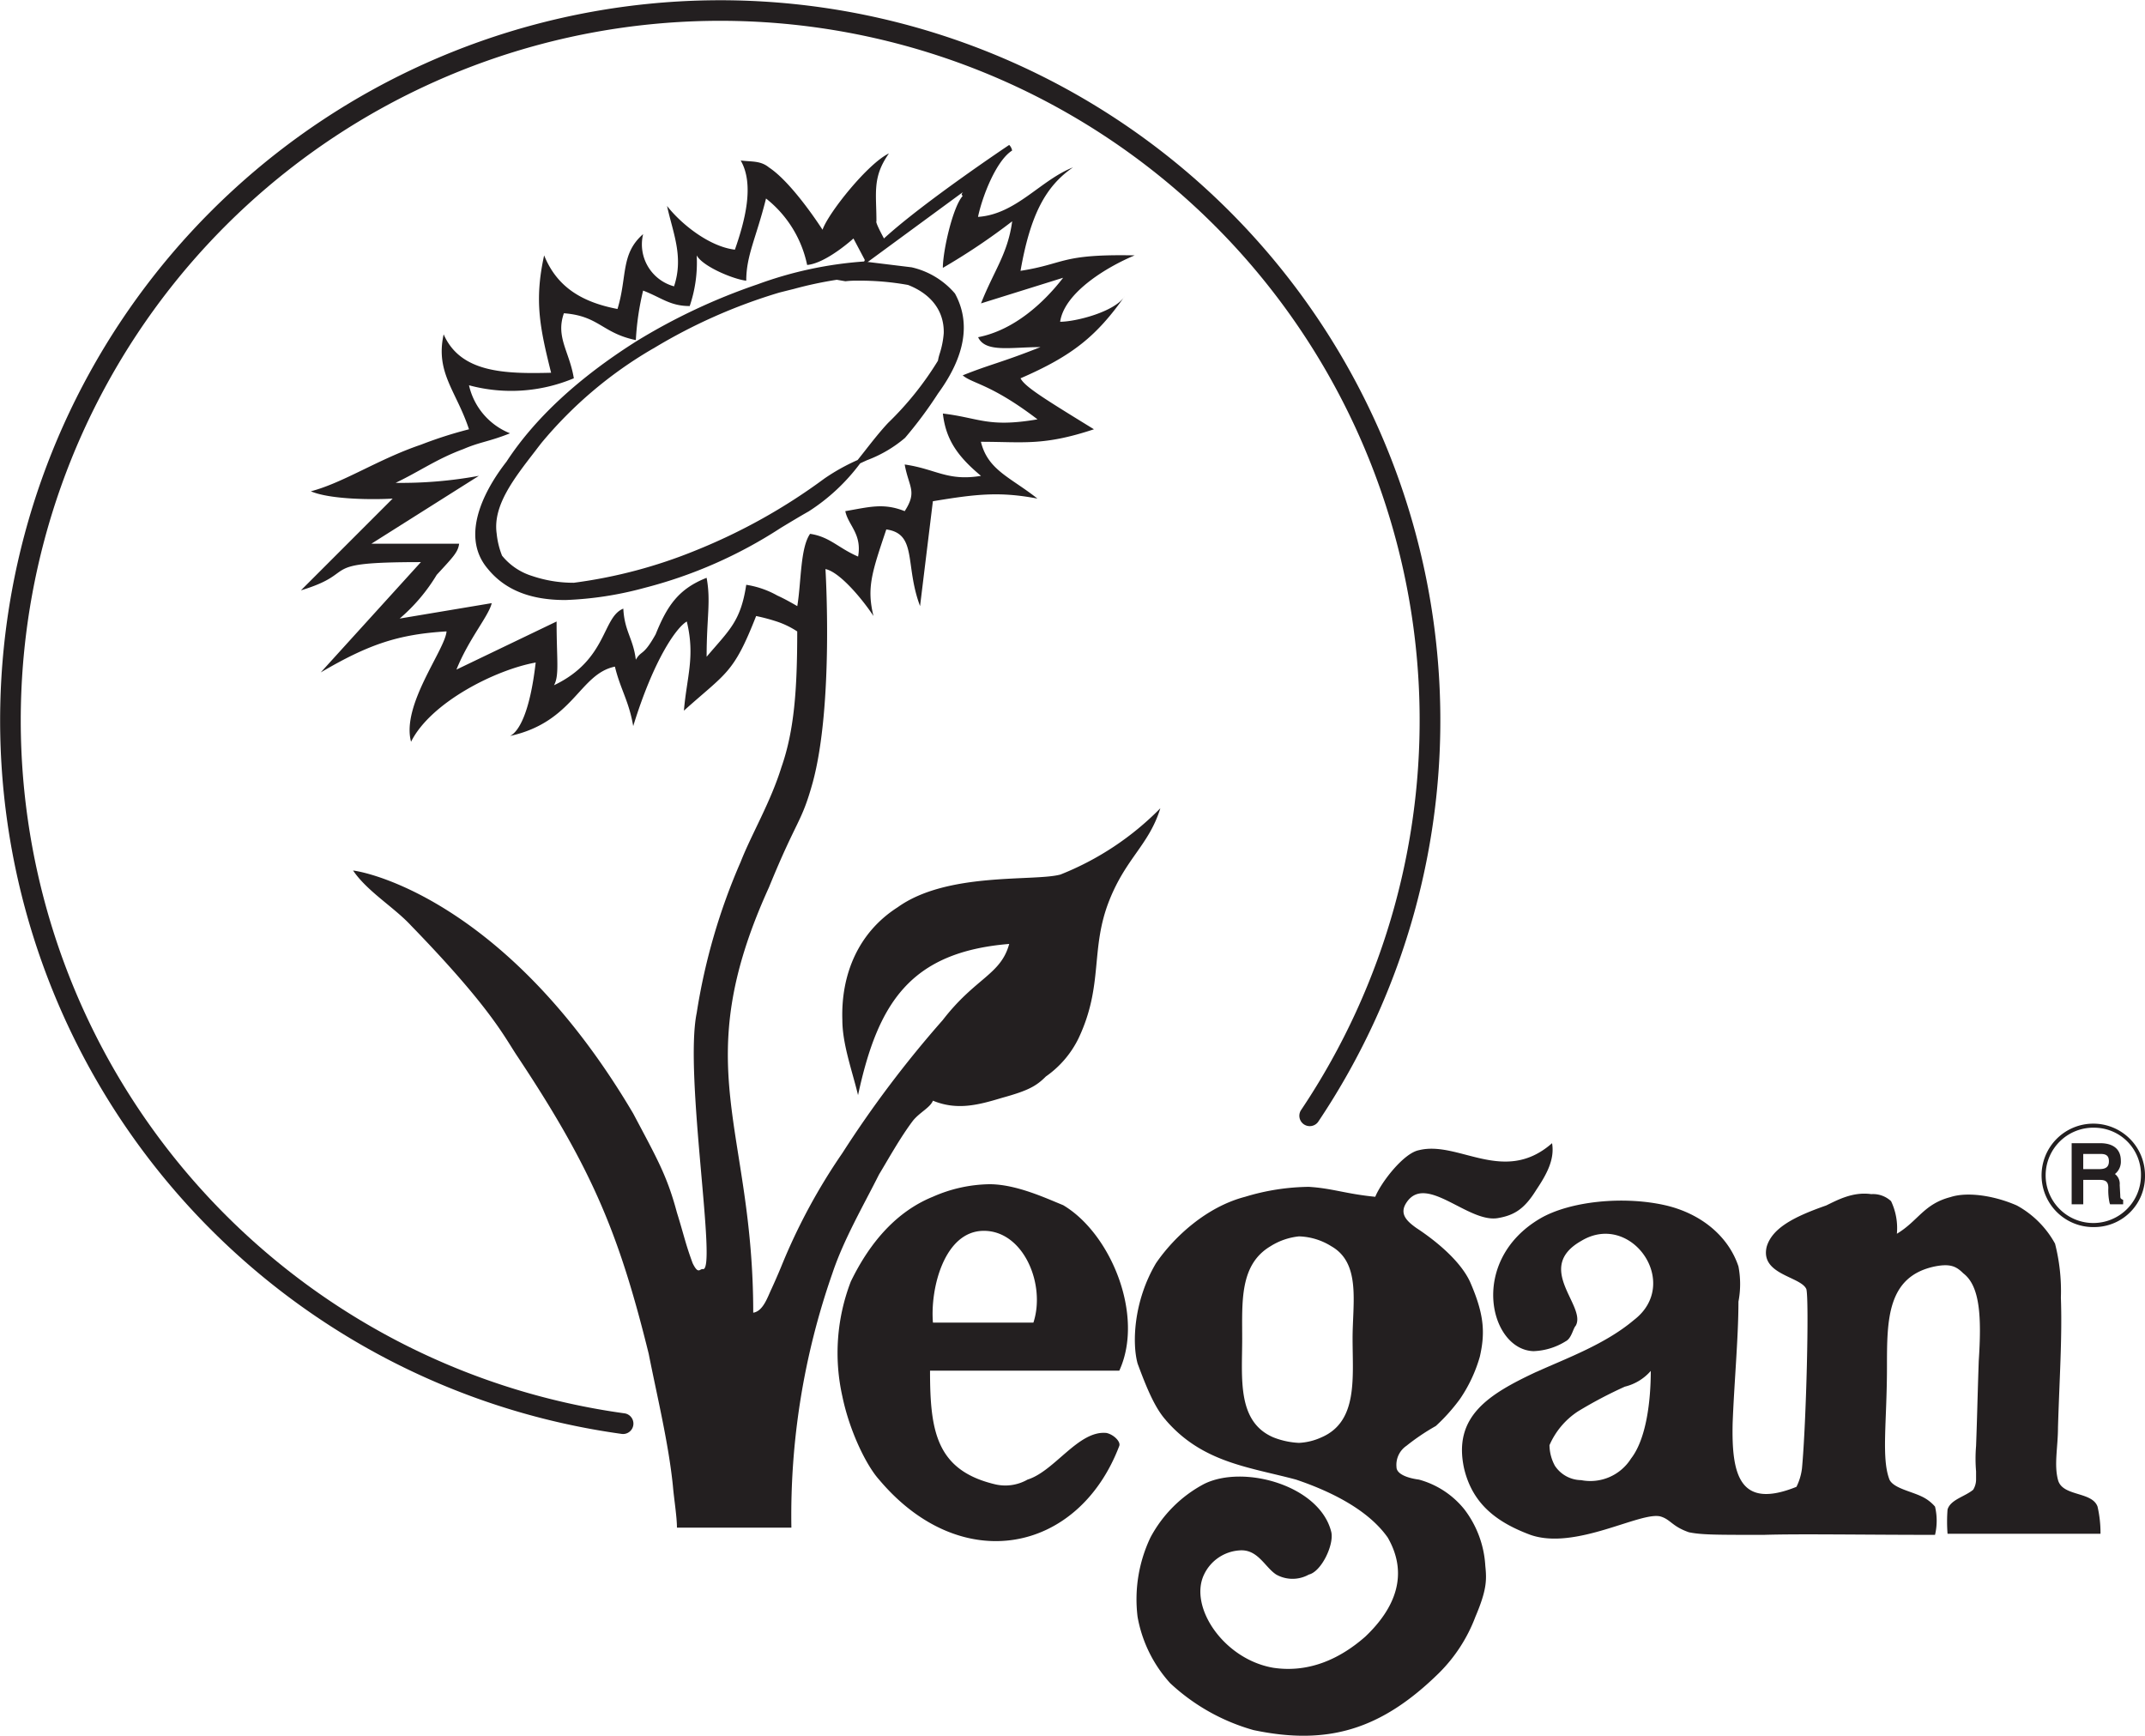 <svg xmlns="http://www.w3.org/2000/svg" xmlns:xlink="http://www.w3.org/1999/xlink" width="247.831" height="200.513" viewBox="0 0 247.831 200.513">
  <defs>
    <clipPath id="clip-path">
      <rect id="Прямоугольник_721" data-name="Прямоугольник 721" width="247.831" height="200.513" fill="none"/>
    </clipPath>
  </defs>
  <g id="Сгруппировать_1029" data-name="Сгруппировать 1029" clip-path="url(#clip-path)">
    <path id="Контур_1633" data-name="Контур 1633" d="M158.224,90.313l-.066-1.175c-.033-.945-.407-1.11-.775-1.247a1.668,1.668,0,0,0,.906-1.582c0-1.412-1.077-1.784-2.154-1.784h-3.06v6.6h.873V88.3h2.187c1.044,0,1.175.637,1.175,1.171a7.4,7.4,0,0,0,.138,1.653h1.11v-.131c-.3-.171-.335-.308-.335-.676m-2.187-2.791h-2.088V85.3h2.219c.473,0,1.215.061,1.215,1.077,0,.972-.709,1.143-1.346,1.143" transform="translate(86.513 47.769)" fill="#231f20" fill-rule="evenodd"/>
    <path id="Контур_1634" data-name="Контур 1634" d="M158.878,91.436h-1.51l-.056-.155a6.822,6.822,0,0,1-.147-1.73c0-.56-.16-.934-.945-.934h-1.95v2.819h-1.341v-7.06h3.292c1.543,0,2.39.72,2.39,2.016a1.817,1.817,0,0,1-.681,1.545,1.418,1.418,0,0,1,.549,1.274l.066,1.175c0,.33.016.368.214.484l.121.061Zm-1.16-.468h.468a1,1,0,0,1-.111-.571l-.066-1.164c-.033-.825-.318-.928-.62-1.038l-.435-.16.385-.254a1.449,1.449,0,0,0,.8-1.39c0-1.027-.648-1.55-1.922-1.55h-2.824v6.126h.407V88.145h2.417a1.25,1.25,0,0,1,1.412,1.407,7.707,7.707,0,0,0,.088,1.416m-1.6-3.132H153.8V85.151h2.456c.955,0,1.445.44,1.445,1.313,0,.626-.275,1.373-1.582,1.373m-1.852-.466h1.852c.779,0,1.114-.274,1.114-.906,0-.7-.39-.847-.977-.847h-1.989Z" transform="translate(86.428 47.686)" fill="#231f20"/>
    <path id="Контур_1635" data-name="Контур 1635" d="M116.547,108.682c3.565-1.611,7.945-3.2,11.241-5.984,5.549-4.246-.335-12.585-6.06-9.153-5.549,3.127.643,7.538-.67,9.823-.3.3-.473,1.446-1.143,1.781a7.523,7.523,0,0,1-3.736,1.147c-5.082-.169-7.538-10.465.808-15.343,3.428-1.983,9.657-2.626,14.536-1.484,4.1.978,7.2,3.6,8.341,7.037a10.772,10.772,0,0,1,0,4.071c0,4.1-.5,9.483-.671,14.06-.136,6.026.842,9.959,7.373,7.333a6.547,6.547,0,0,0,.637-2.115c.506-5.384.84-19.585.506-20.727-.643-1.479-5.384-1.654-4.577-4.911.637-2.121,3.093-3.434,6.862-4.747,1.313-.637,3.1-1.615,5.214-1.313a3.049,3.049,0,0,1,2.291.814,7.25,7.25,0,0,1,.67,3.763c2.462-1.478,3.1-3.434,6.192-4.235,1.956-.643,5.082-.171,7.676.972a11.116,11.116,0,0,1,4.406,4.406,22.132,22.132,0,0,1,.675,6.229c.166,4.577-.169,9.455-.335,15,0,2.287-.473,4.274,0,6.06.5,1.95,3.933,1.307,4.572,3.093a13.474,13.474,0,0,1,.34,3.132H164.024a18.072,18.072,0,0,1,0-2.8c.335-1.143,1.989-1.478,2.961-2.285a2.275,2.275,0,0,0,.335-1.143v-.978a17.323,17.323,0,0,1,0-2.928c.138-3.769.138-4.741.308-9.823.335-5.048.164-8.648-1.786-10.13-.808-.8-1.484-1.143-3.263-.8-5.555,1.143-5.555,6.192-5.555,11.6,0,6.361-.67,10.6.3,13.058.506.978,2.456,1.307,3.769,1.95a4.607,4.607,0,0,1,1.484,1.143,7.094,7.094,0,0,1,0,3.263c-8.345,0-15.68-.131-19.784,0-5.555,0-7.17,0-8.652-.3-1.95-.676-2.116-1.478-3.263-1.819-2.287-.637-9.823,3.94-15.043,2.121-3.9-1.451-6.691-3.565-7.669-7.669-1.313-6.021,2.83-8.582,8.378-11.174m2.121,10.872a3.693,3.693,0,0,0,3.027,1.648,5.555,5.555,0,0,0,5.758-2.489c1.78-2.285,2.285-6.7,2.285-10.131a5.771,5.771,0,0,1-2.994,1.819,50.082,50.082,0,0,0-5.417,2.856,8.9,8.9,0,0,0-3.292,3.907,5.1,5.1,0,0,0,.632,2.39" transform="translate(60.994 49.791)" fill="#231f20" fill-rule="evenodd"/>
    <path id="Контур_1636" data-name="Контур 1636" d="M87.391,116.376h-.027c-1.313-1.451-2.291-3.9-3.27-6.533-.637-2.285-.506-7.158,2.121-11.6,2.121-3.1,5.89-6.531,10.3-7.674a26.1,26.1,0,0,1,7.367-1.149c2.759.175,4.237.812,7.669,1.149.643-1.615,3.263-5.049,5.049-5.384,4.577-1.143,9.823,4.071,15.378-.808.3,1.786-.506,3.434-1.819,5.384-1.313,2.121-2.456,2.928-4.406,3.263-3.434.642-8.345-5.214-10.6-1.781-.845,1.276,0,2.116,1.143,2.928,2.252,1.478,5.049,3.764,6.192,6.192,1.648,3.763,1.78,5.883,1.143,8.68a16.823,16.823,0,0,1-2.285,4.872,21.329,21.329,0,0,1-2.8,3.132,25.425,25.425,0,0,0-3.395,2.291,2.657,2.657,0,0,0-1.147,2.456c0,.808,1.279,1.274,2.592,1.445a10.157,10.157,0,0,1,5.246,3.434,11.837,11.837,0,0,1,2.423,6.527c.171,1.648.171,2.791-1.143,5.883a18.168,18.168,0,0,1-4.24,6.531c-6.693,6.561-12.884,8.352-21.4,6.561a23.4,23.4,0,0,1-9.626-5.417,15.416,15.416,0,0,1-3.769-7.676,16.63,16.63,0,0,1,1.484-9.147,14.94,14.94,0,0,1,6.192-6.187c4.577-2.29,13.388.166,14.706,5.544.335,1.484-1.147,4.577-2.593,4.918a3.857,3.857,0,0,1-3.767,0c-1.313-.847-2.121-2.961-4.242-2.792a4.886,4.886,0,0,0-4.1,2.792c-1.786,3.73,2.285,9.79,8,10.767,4.242.637,7.845-1.143,10.635-3.6,3.434-3.259,5.049-7.164,2.593-11.438-2.29-3.263-6.7-5.384-10.6-6.7-5.384-1.445-10.8-1.95-15.037-6.862Zm8.785-9.455c0,4.577-.637,9.619,3.6,11.438a9.16,9.16,0,0,0,2.961.637,7.049,7.049,0,0,0,2.593-.637c4.24-1.819,3.6-6.862,3.6-11.438,0-4.1.978-8.68-2.451-10.635a7.425,7.425,0,0,0-3.741-1.144,7.623,7.623,0,0,0-3.3,1.144c-3.565,2.119-3.263,6.4-3.263,10.635" transform="translate(47.346 47.686)" fill="#231f20" fill-rule="evenodd"/>
    <path id="Контур_1637" data-name="Контур 1637" d="M77.352,108.943H72.507c0,6.862.67,11.438,7.367,13.091a5.175,5.175,0,0,0,3.9-.51c3.132-.972,5.89-5.719,9.12-5.384.808.171,1.648.978,1.482,1.484-4.713,12.415-18.272,15.179-27.76,3.9-1.449-1.611-3.4-5.549-4.24-9.619a22.951,22.951,0,0,1,.977-13.257c2.287-4.714,5.417-8.148,9.488-9.8a16.738,16.738,0,0,1,6.527-1.445c3.1,0,6.527,1.615,8.516,2.418,5.516,3.268,9.416,12.756,6.492,19.118Zm7.1-5.555c1.445-4.412-1.143-10.6-5.725-10.6s-6.218,6.7-5.883,10.6H84.45Z" transform="translate(34.948 49.399)" fill="#231f20" fill-rule="evenodd"/>
    <path id="Контур_1638" data-name="Контур 1638" d="M82.864,38.024c-3.06,3.3-5.043,7.17-9.455,9.862C68.2,50.808,64.256,54.109,54.466,56.7c-5.417,1.313-13.564,3.1-17.838-2.116-2.922-3.432-.808-8.311,2.16-12.086,3.093-4.741,8-9.488,15-13.894a68.9,68.9,0,0,1,13.9-6.527A44.24,44.24,0,0,1,79.936,19.45l5.45.67a9.006,9.006,0,0,1,4.846,2.928c1.786,3.263,1.149,7.037-1.95,11.272a47.7,47.7,0,0,1-3.8,5.115c-1.884,1.917-5.824,2.764-9.015,5.049a66.911,66.911,0,0,1-14.877,8.306,56.643,56.643,0,0,1-14.2,3.774,15.272,15.272,0,0,1-4.911-.806,7.372,7.372,0,0,1-3.6-2.462,9.657,9.657,0,0,1-.642-2.62c-.506-3.6,2.456-7.039,5.214-10.637A48.493,48.493,0,0,1,55.374,29.107,64.1,64.1,0,0,1,70.08,22.576a66.548,66.548,0,0,1,6.7-1.478l.972.169a30.647,30.647,0,0,1,7.334.435c2.725,1.082,4.34,3.065,4.274,5.79a22.09,22.09,0,0,1-.67,3.263,37.05,37.05,0,0,1-5.824,7.269" transform="translate(19.91 10.992)" fill="#231f20" fill-rule="evenodd"/>
    <path id="Контур_1639" data-name="Контур 1639" d="M45.458,58.407c-4.022,0-6.945-1.175-8.923-3.6-3.559-4.17.319-10.037,2.149-12.373,3.274-5.015,8.345-9.713,15.065-13.949A69.565,69.565,0,0,1,67.7,21.938,44.726,44.726,0,0,1,80,19.3l5.494.671A9.285,9.285,0,0,1,90.507,23c1.847,3.373,1.182,7.251-1.955,11.548a47.987,47.987,0,0,1-3.813,5.126,14.664,14.664,0,0,1-4.384,2.576c-.265.121-.527.241-.8.368a22.637,22.637,0,0,1-5.944,5.548c-1.11.626-2.176,1.276-3.215,1.9A52.88,52.88,0,0,1,54.611,57.01a39.975,39.975,0,0,1-9.153,1.4M79.992,19.763a44.053,44.053,0,0,0-12.147,2.615A69.4,69.4,0,0,0,54,28.888c-6.664,4.193-11.692,8.846-14.938,13.824-1.775,2.257-5.5,7.895-2.171,11.8,1.891,2.309,4.692,3.429,8.566,3.429A39.442,39.442,0,0,0,54.5,56.555a52.463,52.463,0,0,0,15.663-6.884c1.038-.637,2.11-1.285,3.22-1.906a20.95,20.95,0,0,0,5.2-4.686,19.72,19.72,0,0,0-2.9,1.681,67.349,67.349,0,0,1-14.916,8.334A57.143,57.143,0,0,1,46.5,56.879h-.017a15.6,15.6,0,0,1-5-.812,7.61,7.61,0,0,1-3.708-2.539l-.039-.066a10.528,10.528,0,0,1-.654-2.7c-.471-3.357,1.974-6.52,4.566-9.867.232-.3.468-.6.7-.906a48.469,48.469,0,0,1,12.992-11l.149-.083A63.556,63.556,0,0,1,70.1,22.439c.556-.133,1.1-.269,1.65-.413a44.922,44.922,0,0,1,5.081-1.077l.033,0,.974.164a13.209,13.209,0,0,1,1.449-.059,31,31,0,0,1,5.938.515c2.952,1.16,4.522,3.292,4.451,6.016a10.465,10.465,0,0,1-.49,2.521,6.806,6.806,0,0,0-.18.736v.072l-.034.05a36.892,36.892,0,0,1-5.855,7.317c-.945,1.016-1.808,2.115-2.648,3.187L80.2,41.8h.011L80.2,41.8a14.454,14.454,0,0,0,4.2-2.445,49.919,49.919,0,0,0,3.775-5.082c3.021-4.148,3.675-7.857,1.939-11.031a8.951,8.951,0,0,0-4.7-2.819ZM38.168,53.27a7.208,7.208,0,0,0,3.478,2.357,14.856,14.856,0,0,0,4.829.786,56.55,56.55,0,0,0,14.108-3.747,67,67,0,0,0,14.828-8.284,23.307,23.307,0,0,1,3.85-2.149c.28-.346.56-.7.836-1.055.845-1.077,1.714-2.191,2.681-3.229a36.356,36.356,0,0,0,5.763-7.187,6.126,6.126,0,0,1,.193-.786,10.172,10.172,0,0,0,.477-2.4c.059-2.523-1.407-4.5-4.126-5.566a31.3,31.3,0,0,0-5.8-.495,10.852,10.852,0,0,0-1.412.066l-.038,0-.978-.169a44.589,44.589,0,0,0-4.994,1.066c-.554.136-1.1.274-1.648.412a62.781,62.781,0,0,0-14.5,6.422l-.142.077a48.165,48.165,0,0,0-12.85,10.878c-.232.3-.468.6-.7.912-2.528,3.263-4.918,6.345-4.467,9.543a9.411,9.411,0,0,0,.615,2.543" transform="translate(19.828 10.908)" fill="#231f20"/>
    <path id="Контур_1640" data-name="Контур 1640" d="M156.723,94.88a5.975,5.975,0,1,1,5.785-5.955,5.859,5.859,0,0,1-5.785,5.955m0-11.477a5.506,5.506,0,1,0,5.318,5.522,5.409,5.409,0,0,0-5.318-5.522" transform="translate(85.323 46.872)" fill="#231f20"/>
    <path id="Контур_1641" data-name="Контур 1641" d="M109.935,94.99c-3.093.812-13.053-.335-18.777,3.774-4.577,2.922-6.56,7.807-6.389,13.021,0,2.791,1.143,5.883,1.812,8.68,2.291-10.637,6.026-16.527,17.466-17.466-.974,3.572-3.9,3.9-7.671,8.785a126.545,126.545,0,0,0-11.607,15.378,68.484,68.484,0,0,0-7.039,13.052s-.466,1.149-1.143,2.626c-.466.974-.972,2.587-2.115,2.758,0-21.568-7.676-28.265,1.812-49.126,3.27-8.009,3.736-7.367,5.049-12.08,2.456-8.982,1.484-24.7,1.484-24.7,1.648.341,4.235,3.434,5.548,5.423-.808-3.27-.166-5.082,1.482-10,3.6.506,2.116,4.1,3.9,8.856l1.482-12.114c4.911-.812,7.669-1.149,12.077-.307-3.094-2.457-5.721-3.263-6.528-6.56,4.913,0,7.2.5,13.06-1.446-5.857-3.6-7.978-4.916-8.483-5.888,6.06-2.626,8.818-4.918,12.049-9.494-1.143,1.819-5.691,2.961-7.472,2.961.506-3.428,5.522-6.389,8.615-7.669-8.615-.171-7.978.972-13.191,1.786,1.143-6.533,2.928-9.79,6.06-11.95-3.769,1.484-6.566,5.417-10.972,5.719.506-2.417,2.121-6.52,3.94-7.663a1.212,1.212,0,0,0-.34-.648S94.2,17.269,89.576,21.5l.011.023-.028-.006.017-.017c-.363-.67-.994-1.884-.869-1.977,0-3.27-.506-5.082,1.445-7.845-2.421,1.143-7,6.866-7.674,8.817,0,0-3.428-5.384-6.192-7.2-.972-.8-1.983-.637-3.263-.8,1.615,2.786.473,7.032-.67,10.3-2.928-.341-6.192-2.935-7.84-5.049.67,3.093,1.95,5.851.808,9.285A5.023,5.023,0,0,1,61.749,21c-2.62,2.285-1.812,4.879-2.96,8.648-4.237-.808-7.032-2.626-8.477-6.192-1.144,5.214-.506,8.306.806,13.559-5.383.138-10.465,0-12.415-4.439-.978,4.439,1.478,6.56,2.928,10.97a47.845,47.845,0,0,0-5.555,1.781c-4.879,1.648-8.982,4.411-12.719,5.383,2.285.974,7.334.974,9.455.842l-10.6,10.6c7-2.121,1.445-3.263,13.861-3.263L24.5,71.634c5.555-3.263,8.989-4.406,14.537-4.741-.164,2.121-5.246,8.516-4.1,12.751,2.285-4.577,9.823-8.339,14.4-9.153-.676,5.89-1.988,8.01-2.966,8.483,7.372-1.615,8.009-7.17,12.119-8.01.637,2.626,1.609,3.94,2.115,6.868,2.423-7.846,5.049-11.444,6.192-12.081.978,4.071,0,6.356-.335,10.3,4.911-4.412,5.719-4.242,8.345-10.933a21.668,21.668,0,0,1,2.489.67,10.079,10.079,0,0,1,2.259,1.11c0,6.7-.341,11.444-1.825,15.68-1.274,4.1-3.428,7.674-4.708,10.937a70.685,70.685,0,0,0-5.082,17.459c-1.478,7.2,2.456,30.217.676,29.58-.335,0-.506.637-1.143-.671-.847-2.29-1.011-3.268-1.819-5.855-1.143-4.274-2.291-6.225-5.049-11.438C46.543,98.763,30.693,94.824,28.237,94.517c1.648,2.428,4.747,4.246,6.7,6.361,8.849,9.12,10.631,12.554,12.114,14.846,8.812,13.218,11.909,20.723,15.343,34.617.972,4.916,2.285,10.294,2.791,15.212.138,1.615.473,3.6.473,4.879H78.88a84.73,84.73,0,0,1,4.747-29.409c1.307-3.905,3.6-7.845,5.383-11.4,1.006-1.654,2.451-4.274,3.935-6.231.808-.972,1.95-1.473,2.29-2.285,2.792,1.143,5.214.506,8-.335,2.928-.808,3.907-1.313,5.049-2.462a11.547,11.547,0,0,0,3.769-4.4c2.928-6.192,1.313-10.3,3.565-15.955,1.95-4.91,4.577-6.394,5.89-10.629a33.452,33.452,0,0,1-11.576,7.669M77.264,62.757a10.612,10.612,0,0,0-3.6-1.247c-.643,4.242-1.956,5.22-4.577,8.313,0-4.577.506-6.362,0-9.12-3.268,1.28-4.577,3.27-5.89,6.527-1.451,2.593-1.615,1.786-2.291,2.935-.3-2.462-1.307-3.27-1.445-5.9-2.456.978-1.819,5.9-8.009,8.851.637-1.143.3-2.955.3-7.367L40.181,71.306c1.451-3.6,3.736-6.192,4.076-7.676L33.621,65.41A20.589,20.589,0,0,0,37.9,60.362c1.95-2.116,2.456-2.622,2.593-3.6H30.358l12.416-7.84a49.607,49.607,0,0,1-9.626.812c2.764-1.313,4.747-2.763,7.84-3.905,1.956-.84,2.928-.84,5.384-1.819a7.824,7.824,0,0,1-4.741-5.549,18.692,18.692,0,0,0,12.113-.808c-.506-3.1-2.121-4.747-1.147-7.511,4.071.308,4.411,2.291,8.311,3.1a31.33,31.33,0,0,1,.84-5.719c2.121.808,3.1,1.786,5.384,1.786a15.557,15.557,0,0,0,.808-5.857c.676,1.28,4.242,2.764,5.725,2.928,0-2.928,1.143-4.918,2.285-9.494A13.185,13.185,0,0,1,80.7,24.564c2.219-.2,5.351-3.06,5.351-3.06l1.3,2.456v.072a.958.958,0,0,0-.121.532L98.6,16.218c.3,0-.269.033.07.374-1.149,1.274-2.291,6.356-2.291,8.306a74.28,74.28,0,0,0,8.011-5.378c-.506,3.763-2.121,5.719-3.6,9.482l9.488-2.961c-2.285,2.961-5.719,6.06-9.823,6.868.841,1.812,3.769,1.143,7.2,1.143-4.577,1.819-5.724,1.956-8.982,3.263,1.143.978,3.259.978,8.643,5.082-5.721.978-6.7-.166-10.934-.67.337,2.961,1.65,4.911,4.406,7.2-3.9.642-5.214-.8-8.817-1.313.473,2.631,1.484,3.1,0,5.389-2.456-.978-4.1-.473-6.862,0,.335,1.643,1.95,2.622,1.478,5.246-2.285-.978-3.259-2.285-5.548-2.625-1.143,1.647-1.011,5.553-1.478,8.35-.709-.412-1.484-.847-2.291-1.215" transform="translate(12.556 6.046)" fill="#231f20" fill-rule="evenodd"/>
    <path id="Контур_1642" data-name="Контур 1642" d="M72.012,165.66a1.478,1.478,0,0,1-.164-.011,83.2,83.2,0,1,1,80.44-36.038,1.2,1.2,0,0,1-1.989-1.338,80.813,80.813,0,1,0-78.127,35,1.2,1.2,0,0,1-.16,2.385" transform="translate(0 0)" fill="#231f20"/>
  </g>
</svg>
